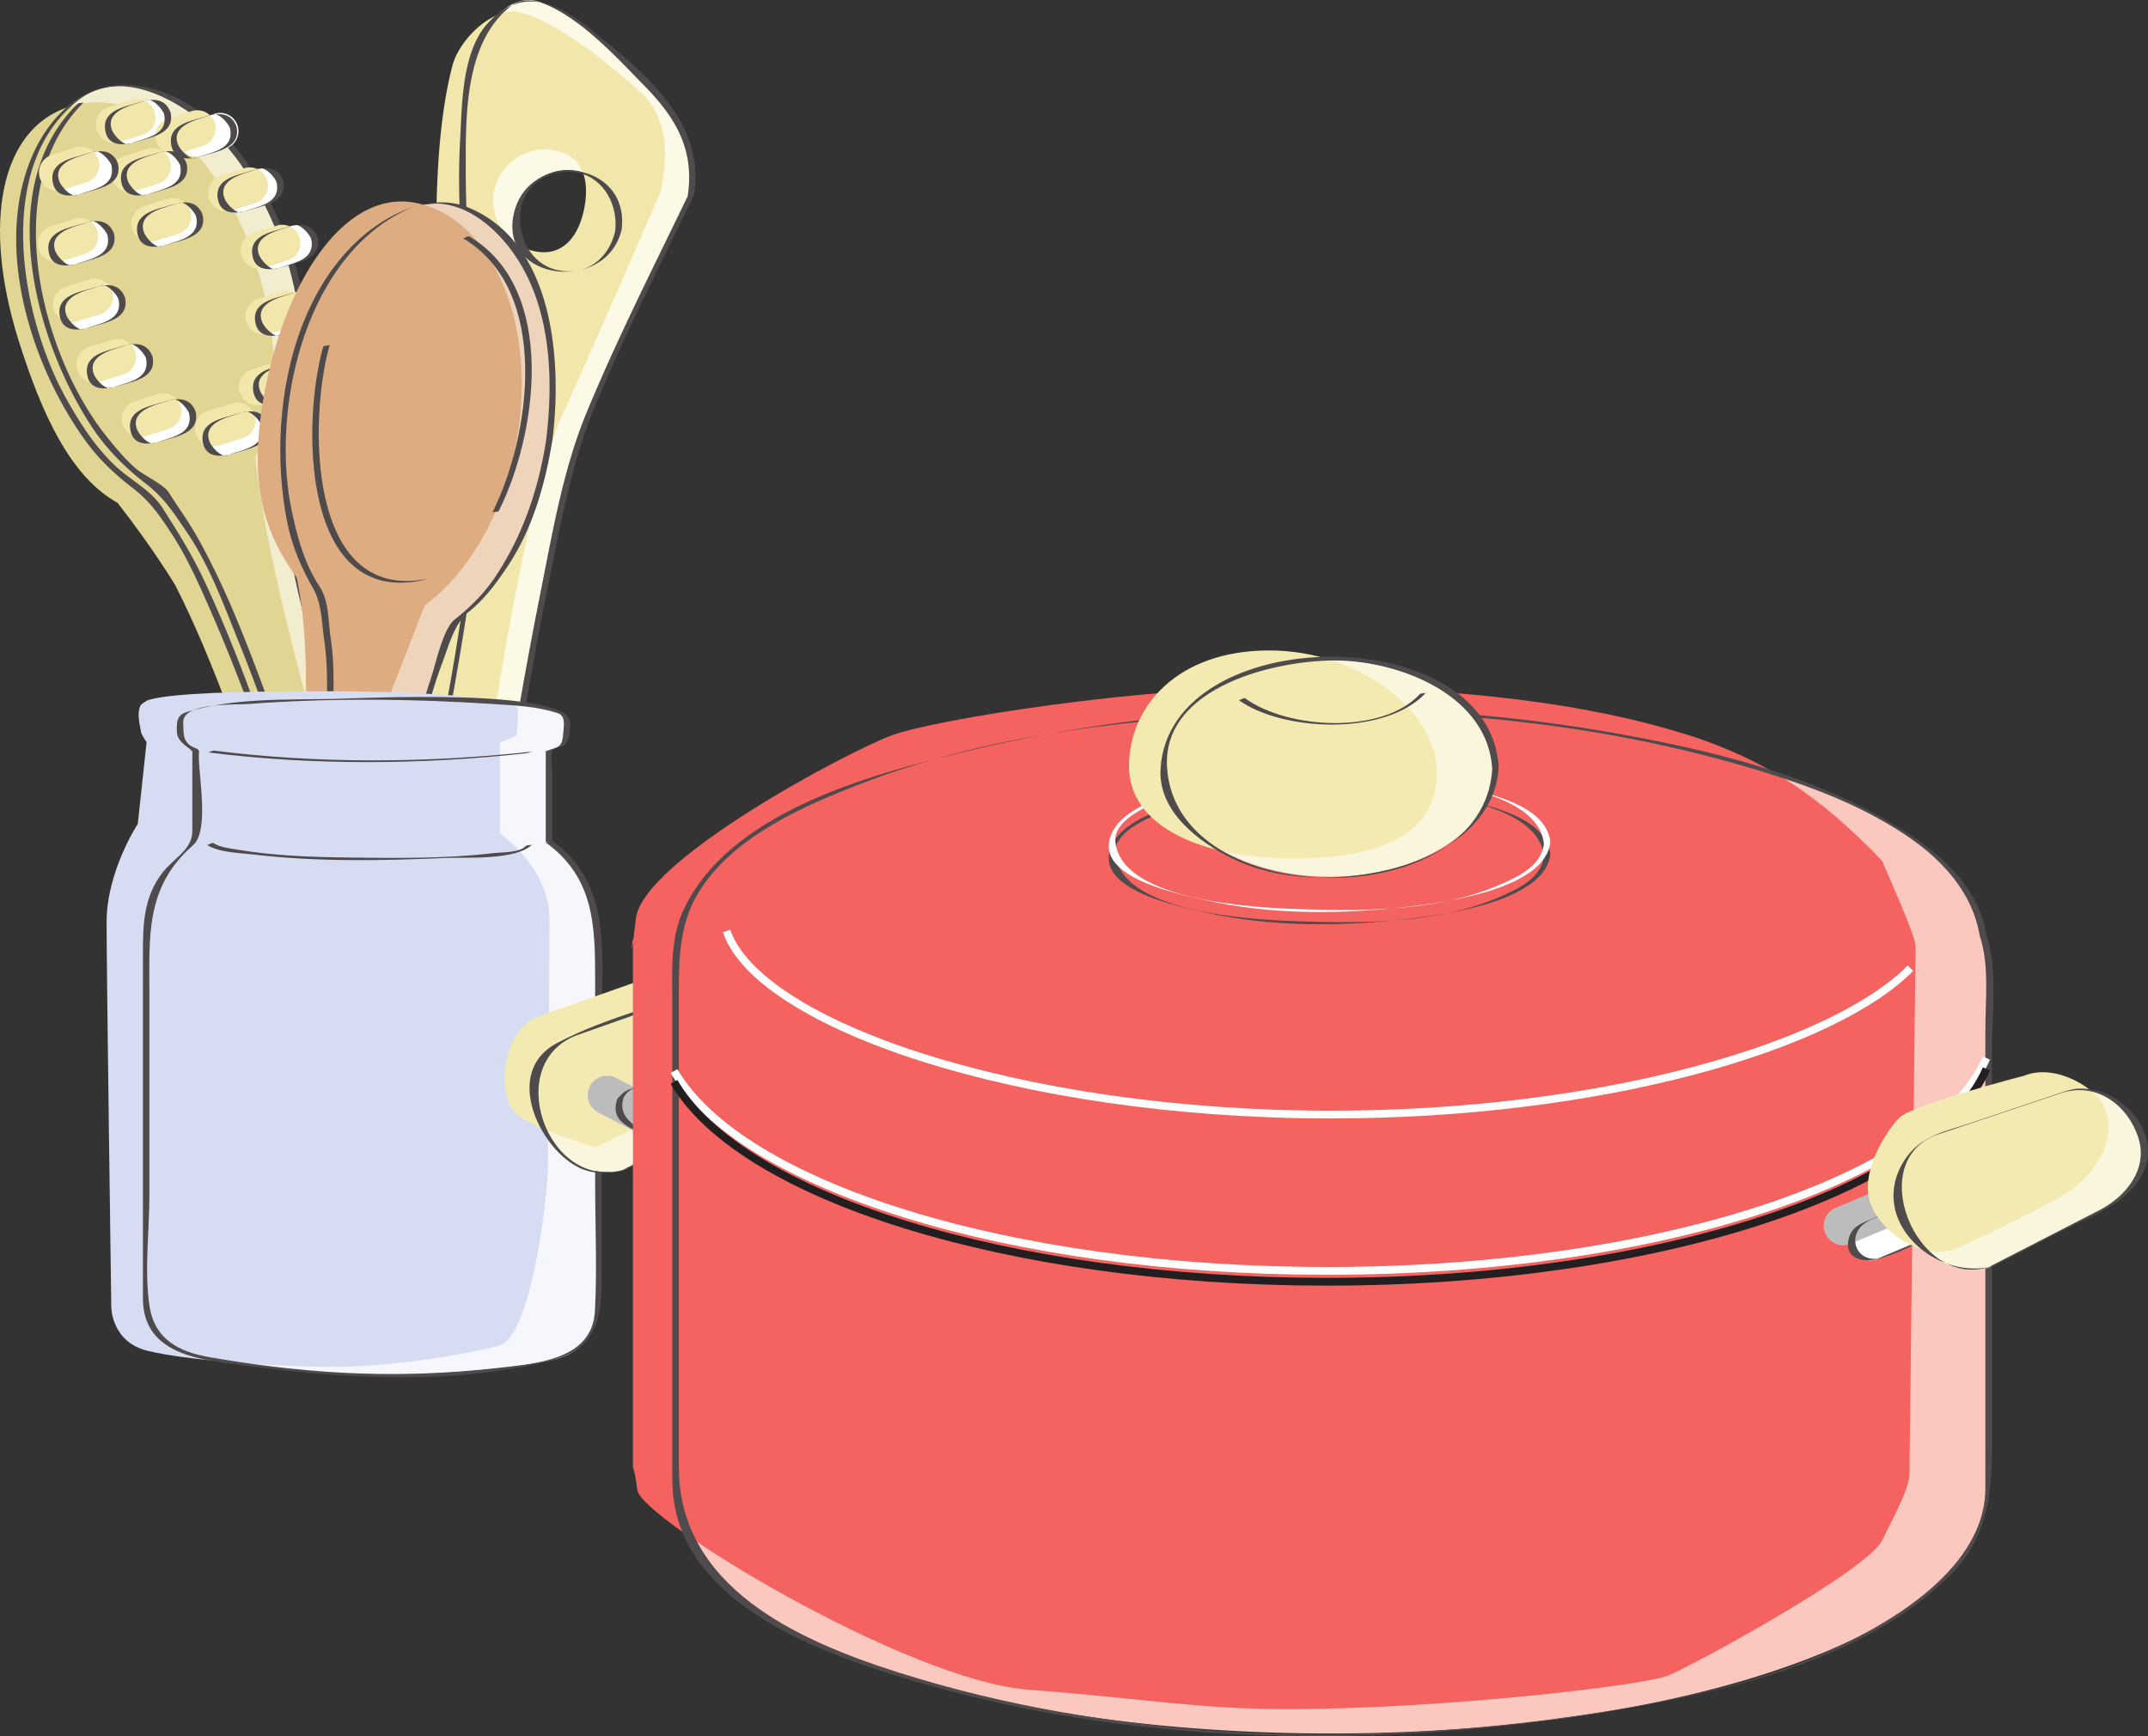 <svg xmlns="http://www.w3.org/2000/svg" width="271.998" height="219.9"><rect width="100%" height="100%" fill="#333333" stroke="none"/><path fill="#fcf9e7" d="M78.311 29.16a6.507 6.507 0 0 1-7.527 5.301 6.507 6.507 0 0 1-5.301-7.527 6.51 6.51 0 0 1 7.527-5.301 6.51 6.51 0 0 1 5.301 7.527zm9.176-4.418c.473-2.734.824-7.062-2.863-11.207 0 0-10.383-11.714-16.696-13.406-3.308-.89-6.726 2.996-7.73 6.465-4.016 15.086.648 41.863.648 41.863 1.282 19.746-8.945 65.43-8.945 65.43-.473 2.738.309 3.957 3.05 4.433l2.798.485c2.738.473 3.882-.41 4.359-3.152 0 0 7.086-51.446 12.977-64.426 5.89-12.977 12.402-26.485 12.402-26.485zm-29.672 84.871a2.843 2.843 0 0 0-3.281 2.313 2.84 2.84 0 0 0 2.312 3.285 2.845 2.845 0 0 0 3.285-2.312 2.845 2.845 0 0 0-2.316-3.286"/><path fill="#f2e7aa" d="M83.678 24.184c.477-2.738 1.578-7.934-2.109-12.078 0 0-9.281-8.82-15.598-10.516C62.667.7 58.32 4.73 57.32 8.2c-4.02 15.081-.957 41.882-.957 41.882 1.281 19.746-7.934 59.598-7.934 59.598-.476 2.738-.683 4.988 2.055 5.46l4.414 1.067c2.738.477 4.133-1.867 4.61-4.605 0 0 5.886-46.254 11.773-59.235 5.89-12.976 12.398-28.183 12.398-28.183zm-29.687 88.43a2.84 2.84 0 0 1-2.309-3.286 2.839 2.839 0 0 1 3.282-2.312c1.546.27 1.464 1.558 1.195 3.101-.266 1.547-.621 2.762-2.168 2.496zm13.941-80.75a6.51 6.51 0 1 1 2.223-12.828c3.543.613 4.492 3.535 3.879 7.081-.617 3.543-2.563 6.36-6.102 5.746"/><path fill="#4f4b4c" d="M77.901 29.27c-.812 3.539-3.71 5.77-7.398 4.922-3.313-.758-4.98-4.243-4.61-7.368.426-3.62 4.04-5.691 7.399-4.921 3.312.757 4.98 4.242 4.609 7.367.012-.098.809-.11.82-.219 1.047-8.816-11.77-10.203-13.652-2.008-1.977 8.613 11.773 10.2 13.652 2.008-.027.125-.789.086-.82.219"/><path fill="#4f4b4c" d="M87.897 24.633c1.399-9.125-6.02-15.129-12.422-20.387C70.776.386 66.26-1.902 61.803 2.9c-3.351 3.609-3.297 10.425-3.547 15.023-.312 5.734.02 11.508.504 17.223.536 6.351 1.871 12.558 1.766 18.941-.29 18.238-4.176 36.664-7.871 54.469-.36 1.734-.727 3.469-1.11 5.203-.914 4.145 2.317 4.555 5.504 5.105 3.309.575 5.102-.718 5.59-4.19 1.989-14.114 4.262-28.212 7.098-42.18 1.418-6.989 2.809-14.235 5.531-20.856 3.766-9.164 8.328-18.078 12.63-27.004-.079.164-.74.05-.821.223-4.39 9.105-9.012 18.207-12.86 27.554-2.918 7.102-4.25 15.016-5.746 22.504-2.703 13.52-4.879 27.168-6.773 40.824-.59 4.27-4.54 2.922-7.547 2.168-2.723-.683-1.91-3.78-1.48-5.77a585.989 585.989 0 0 0 4.09-20.776c2.89-16.141 5.769-32.57 3.632-48.93-.894-6.848-1.402-13.75-1.414-20.66-.012-6.918-.219-16.348 5.727-21.012 4.484-3.52 13.937 7.129 16.582 9.79 4.093 4.108 6.726 8.187 5.789 14.308.015-.106.804-.102.82-.223"/><path fill="#4f4b4c" d="M58.23 109.504c-1.106-.129-2.442.246-3.282.973-1.82 1.586-.602 4.363 1.488 4.844 1.024.234 2.524-.32 3.278-.973 1.82-1.586.601-4.367-1.485-4.844-.25-.059-.582.274-.824.219 1.348.308 2.219 1.297 2.355 2.672.137 1.433-1.054 2.875-2.504 2.703-3.09-.363-3.05-5.754.149-5.375.266.035.562-.25.824-.219"/><path fill="#f2edce" d="M52.135 125.207c.47 1.5-.058 2.996-1.18 3.348-1.12.348-2.41-.578-2.878-2.074-.469-1.5.062-2.996 1.18-3.348 1.12-.352 2.41.578 2.878 2.074zm-15.363-92.34c-4.59-14.66-15.476-24.304-24.316-21.535C3.616 14.098.174 28.227 4.764 42.887c2.957 9.45 8.532 16.809 14.485 20.11a163.29 163.29 0 0 0 3.148 4.863c10.176 16.972 21.977 62.273 21.977 62.273.832 2.652 2.086 3.379 4.738 2.547l2.71-.848c2.653-.828 3.267-2.14 2.438-4.793 0 0-17.234-48.996-17.933-63.23-.094-1.875-.18-3.766-.262-5.633 3.254-6.094 3.75-15.582.707-25.309"/><path fill="#e0d592" d="M49.698 125.352c.469 1.496-.059 2.996-1.18 3.343-1.12.352-2.41-.578-2.879-2.074-.465-1.496.063-2.992 1.184-3.343 1.117-.352 2.406.578 2.875 2.074zM32.393 33.41C27.803 18.75 17.635 10.742 8.8 13.508c-8.84 2.766-11.062 14.86-6.472 29.523 2.957 9.45 6.61 17.364 12.566 20.665 4.664 5.984 7.297 10.43 7.297 10.43 9.578 18.71 18.492 53.132 18.492 53.132.828 2.652 1.2 5.207 3.852 4.375l3.758-.867c2.652-.828 2.699-2.274 1.87-4.926 0 0-15.452-45.398-17.847-67.906 3.258-6.098 3.121-14.797.078-24.524"/><path fill="#4f4b4c" d="M51.725 125.317c.332 1.265.176 2.793-1.183 3.347.27-.07.539-.144.808-.218-2.777.64-4.308-4.352-1.683-5.422-.266.074-.536.144-.805.218 1.422-.328 2.426.868 2.863 2.075.008.03.813-.235.82-.22-.523-1.444-1.624-2.41-3.18-1.995-1.651.437-2.12 1.883-1.698 3.488.39 1.484 1.714 2.387 3.18 1.996 1.652-.437 2.12-1.883 1.699-3.488 0-.004-.825.21-.82.219"/><path fill="#4f4b4c" d="M37.182 32.758c-3.12-9.395-10.101-21.742-21.414-22.008-5.21-.125-9.289 3.89-11.375 8.309-5.469 11.578-.558 27.199 6.524 36.898 1.632 2.235 3.652 4.14 5.84 5.82 2.175 1.672 3.3 3.29 4.832 5.602 2.109 3.184 3.671 6.754 5.195 10.246 7.02 16.082 11.926 33.215 16.515 50.125.938 3.469 1.91 6.024 6.106 4.856 2.121-.59 4.922-1.07 5.59-3.442.367-1.289-.836-3.695-1.258-4.926-4.559-13.207-8.887-26.511-12.64-39.968-1.72-6.157-3.423-12.422-4.208-18.778-.226-1.84-.242-3.703-.328-5.554-.133-2.864 1.531-5.625 2.133-8.48 1.309-6.177.223-12.74-1.512-18.7-.004-.012-.82.219-.82.219 1.93 6.64 2.644 13.344 1.203 20.152-.289 1.375-.805 2.68-1.332 3.977-.707 1.734-.496 3.043-.41 4.933.09 1.938.238 3.824.531 5.742 1.262 8.243 3.75 16.348 6.11 24.325 2.503 8.46 5.226 16.859 8.027 25.226 1.11 3.313 4.473 9.266 3.445 12.895-.46 1.633-3.55 2.039-4.937 2.468-2.243.704-3.68-.628-4.223-2.703a573.62 573.62 0 0 0-8.45-28.773c-3.023-9.387-6.288-18.754-10.472-27.695-1.527-3.258-3.371-6.215-5.305-9.23-1.418-2.212-4.05-3.485-5.988-5.321-2.535-2.41-4.46-5.418-6.156-8.45-5.774-10.316-9.316-29.519 1.621-37.91 4.676-3.582 10.785-.808 14.82 2.258 5.762 4.38 9.29 11.403 11.516 18.106.008.023.816-.227.82-.219"/><path fill="#4f4b4c" d="M9.823 13.156c-10.762 10.5-5.34 30.227 1.906 41.059 1.817 2.719 4.14 5.047 6.723 7.031 2.344 1.801 3.562 3.735 5.23 6.192 2.824 4.156 4.672 9.226 6.54 13.855 4.445 11.02 7.992 22.418 11.347 33.809a604.055 604.055 0 0 1 3.289 11.62c.617 2.259.902 5.24 3.555 5.86.246.059.578-.277.82-.222-2.535-.594-2.836-3.204-3.418-5.36a582.383 582.383 0 0 0-3.14-11.144c-3.305-11.364-6.899-22.664-11.2-33.692-1.894-4.855-3.976-9.668-6.539-14.215-1.086-1.921-2.402-3.726-3.578-5.59-.629-.996-3.144-2.152-4.113-2.98-1.434-1.23-2.637-2.703-3.809-4.172C5.104 44.766-.184 23.5 10.643 12.934c-.176.172-.644.047-.82.222"/><path fill="#fff" d="M21.178 14.297a2.313 2.313 0 0 1-1.515 2.899l-2.989.933a2.308 2.308 0 0 1-2.894-1.516 2.307 2.307 0 0 1 1.516-2.894l2.984-.938a2.313 2.313 0 0 1 2.898 1.516m2.032 6.493a2.308 2.308 0 0 1-1.516 2.894l-2.988.933a2.31 2.31 0 1 1-1.38-4.41l2.985-.937a2.318 2.318 0 0 1 2.899 1.52m2.03 6.495a2.307 2.307 0 0 1-1.515 2.895l-2.984.937a2.315 2.315 0 0 1-2.899-1.52 2.308 2.308 0 0 1 1.516-2.894l2.988-.937a2.309 2.309 0 0 1 2.895 1.52m-10.723-6.485a2.308 2.308 0 0 1-1.512 2.895l-2.988.937a2.312 2.312 0 1 1-1.383-4.414l2.989-.934a2.307 2.307 0 0 1 2.894 1.516m-.504 8.852A2.316 2.316 0 0 1 12.5 32.55l-2.989.934a2.313 2.313 0 0 1-1.379-4.414l2.985-.934a2.313 2.313 0 0 1 2.898 1.516M33.53 53.754a2.316 2.316 0 0 0-2.899-1.516l-2.984.938a2.307 2.307 0 0 0-1.516 2.895 2.307 2.307 0 0 0 2.895 1.515l2.988-.933a2.319 2.319 0 0 0 1.516-2.899m-9.18-1.547a2.308 2.308 0 0 0-2.894-1.511l-2.985.933a2.307 2.307 0 0 0-1.515 2.895 2.31 2.31 0 0 0 2.894 1.52l2.985-.938a2.31 2.31 0 0 0 1.515-2.899m-5.46-6.98a2.313 2.313 0 0 0-2.9-1.516l-2.984.934a2.313 2.313 0 0 0 1.38 4.414l2.988-.934a2.316 2.316 0 0 0 1.515-2.898m-3.476-7.461a2.31 2.31 0 0 1-1.516 2.894l-2.984.938a2.316 2.316 0 0 1-2.899-1.516 2.314 2.314 0 0 1 1.516-2.898l2.984-.934a2.313 2.313 0 0 1 2.899 1.516m14.679-21.84a2.304 2.304 0 0 1-1.515 2.895l-2.985.937a2.312 2.312 0 0 1-1.382-4.414l2.988-.934a2.307 2.307 0 0 1 2.894 1.516m5.336 7.02a2.315 2.315 0 0 1-1.515 2.902l-2.985.933a2.313 2.313 0 1 1-1.382-4.414l2.984-.933a2.312 2.312 0 0 1 2.898 1.512m4.5 24.386a2.319 2.319 0 0 0-2.898-1.515l-2.988.937a2.31 2.31 0 0 0-1.512 2.895 2.312 2.312 0 0 0 2.894 1.52l2.989-.938a2.314 2.314 0 0 0 1.515-2.899m.246-8.769a2.316 2.316 0 0 0-2.898-1.516l-2.984.934a2.313 2.313 0 1 0 1.382 4.414l2.985-.934a2.316 2.316 0 0 0 1.515-2.898m-.359-8.438a2.317 2.317 0 0 1-1.516 2.899l-2.988.933a2.313 2.313 0 0 1-2.898-1.515 2.309 2.309 0 0 1 1.52-2.895l2.984-.937a2.313 2.313 0 0 1 2.898 1.515"/><path fill="#f2e7aa" d="M19.589 14.176a2.31 2.31 0 0 1-1.516 2.895l-2.988.937a2.313 2.313 0 0 1-1.38-4.414l2.985-.934a2.313 2.313 0 0 1 2.899 1.516m1.941 6.207a2.307 2.307 0 0 1-1.516 2.895l-2.984.937a2.314 2.314 0 0 1-1.383-4.414l2.988-.934a2.307 2.307 0 0 1 2.895 1.516m2.601 6.317a2.316 2.316 0 0 1-1.515 2.898l-2.985.933a2.31 2.31 0 1 1-1.382-4.41l2.984-.933a2.314 2.314 0 0 1 2.898 1.511M12.471 20.2a2.311 2.311 0 0 1-1.515 2.898l-2.985.933a2.311 2.311 0 1 1-1.382-4.41l2.984-.937a2.314 2.314 0 0 1 2.898 1.515m-.136 9.047a2.313 2.313 0 0 1-1.516 2.899l-2.984.933a2.313 2.313 0 1 1-1.383-4.414l2.984-.933a2.313 2.313 0 0 1 2.899 1.515m19.902 23.36a2.308 2.308 0 0 0-2.895-1.512l-2.984.934a2.311 2.311 0 1 0 1.379 4.41l2.984-.934a2.31 2.31 0 0 0 1.516-2.898m-9.367-1.172a2.313 2.313 0 0 0-2.899-1.516l-2.984.934a2.313 2.313 0 0 0 1.379 4.414l2.988-.934a2.316 2.316 0 0 0 1.516-2.898m-5.746-6.894a2.313 2.313 0 0 0-2.899-1.516l-2.984.933a2.313 2.313 0 0 0 1.379 4.414l2.988-.933a2.316 2.316 0 0 0 1.516-2.899m-2.914-7.64a2.311 2.311 0 0 1-1.516 2.898l-2.984.934a2.313 2.313 0 0 1-2.899-1.516 2.314 2.314 0 0 1 1.52-2.894l2.984-.938a2.31 2.31 0 0 1 2.895 1.516"/><path fill="#f2e7aa" d="M27.198 15.59a2.313 2.313 0 0 1-1.516 2.898l-2.984.934a2.313 2.313 0 1 1-1.383-4.414l2.988-.934a2.307 2.307 0 0 1 2.895 1.516m6.644 7.234a2.318 2.318 0 0 1-1.52 2.899l-2.983.933a2.313 2.313 0 0 1-2.899-1.515 2.32 2.32 0 0 1 1.516-2.899l2.988-.933a2.316 2.316 0 0 1 2.898 1.515m3.93 24.563a2.31 2.31 0 0 0-2.898-1.512l-2.985.934a2.313 2.313 0 0 0-1.515 2.894 2.313 2.313 0 0 0 2.898 1.516l2.984-.934a2.313 2.313 0 0 0 1.516-2.898m.813-8.949a2.314 2.314 0 0 0-2.899-1.512l-2.984.934a2.316 2.316 0 0 0-1.516 2.898 2.316 2.316 0 0 0 2.899 1.516l2.984-.934a2.315 2.315 0 0 0 1.516-2.902m-.641-8.344a2.312 2.312 0 0 1-1.52 2.894l-2.984.938a2.313 2.313 0 0 1-1.383-4.414l2.989-.934a2.313 2.313 0 0 1 2.898 1.516"/><path fill="#4f4b4c" d="M20.768 14.406c.465 2.055-1.086 2.762-2.719 3.274l-1.734.543c-.684.215-1.844-1.024-2.125-1.719-.789-1.957 1.293-2.824 2.715-3.273.578-.18 1.16-.364 1.738-.543.684-.215 1.84 1.023 2.125 1.718.012.04.809-.242.82-.218-.753-1.864-2.406-1.707-3.98-1.215-1.91.598-4.86 1.02-4.238 3.75.445 1.96 2.566 1.66 3.976 1.215 1.914-.598 4.864-1.02 4.243-3.75 0 .004-.825.203-.82.218m2.031 6.493c.464 2.05-1.086 2.761-2.72 3.273-.577.18-1.156.36-1.734.543-.683.211-1.843-1.023-2.125-1.723-.789-1.953 1.297-2.828 2.715-3.27.582-.183 1.16-.366 1.738-.546.684-.215 1.844 1.023 2.125 1.723.016.039.809-.246.82-.22-.753-1.862-2.405-1.71-3.98-1.218-1.91.602-4.86 1.02-4.238 3.754.441 1.961 2.57 1.652 3.98 1.215 1.91-.598 4.856-1.02 4.239-3.75 0 .004-.824.203-.82.219m2.03 6.496c.47 2.05-1.085 2.761-2.714 3.273-.578.18-1.16.36-1.738.543-.684.215-1.84-1.023-2.122-1.723-.789-1.957 1.293-2.824 2.715-3.27.578-.183 1.157-.366 1.735-.546.683-.215 1.843 1.024 2.125 1.723.015.039.812-.246.82-.219-.75-1.863-2.406-1.711-3.977-1.219-1.91.602-4.859 1.02-4.242 3.754.446 1.961 2.567 1.656 3.98 1.215 1.91-.602 4.86-1.02 4.239-3.75.004.004-.824.203-.82.219"/><path fill="#4f4b4c" d="M14.108 20.91c.465 2.051-1.082 2.762-2.715 3.274l-1.738.543c-.684.215-1.84-1.024-2.125-1.723-.79-1.953 1.297-2.828 2.719-3.27l1.734-.546c.684-.211 1.844 1.023 2.125 1.722.016.04.813-.246.824-.218-.754-1.864-2.41-1.707-3.98-1.215-1.914.597-4.86 1.015-4.242 3.75.445 1.96 2.57 1.656 3.98 1.215 1.914-.598 4.86-1.02 4.242-3.75 0 .004-.828.199-.824.218m-.504 8.852c.461 2.05-1.086 2.762-2.719 3.273-.578.18-1.156.364-1.734.543-.687.215-1.844-1.023-2.125-1.718-.793-1.957 1.293-2.829 2.715-3.274.578-.183 1.16-.363 1.738-.543.684-.215 1.84 1.02 2.125 1.719.012.039.809-.246.82-.219-.753-1.863-2.406-1.707-3.98-1.215-1.91.598-4.86 1.016-4.242 3.75.445 1.961 2.57 1.657 3.98 1.215 1.914-.597 4.86-1.02 4.242-3.75 0 .004-.824.2-.82.219M33.94 53.645c-.754-1.86-2.41-1.707-3.98-1.215-1.91.598-4.86 1.02-4.239 3.75.442 1.96 2.567 1.66 3.977 1.215 1.914-.598 4.86-1.02 4.242-3.75 0 .004-.828.203-.824.218.469 2.055-1.082 2.762-2.715 3.274-.578.18-1.156.363-1.738.547-.684.21-1.84-1.028-2.121-1.723-.79-1.957 1.293-2.828 2.714-3.273.579-.18 1.16-.364 1.739-.547.68-.211 1.84 1.027 2.12 1.722.02.04.813-.246.825-.218m-9.176-1.547c-.754-1.86-2.41-1.703-3.98-1.211-1.91.598-4.86 1.016-4.242 3.746.449 1.965 2.566 1.66 3.98 1.219 1.914-.598 4.86-1.02 4.242-3.754 0 .004-.828.203-.824.219.465 2.054-1.082 2.765-2.715 3.277l-1.738.543c-.684.215-1.84-1.024-2.121-1.723-.79-1.953 1.293-2.824 2.715-3.27l1.734-.546c.684-.211 1.844 1.02 2.125 1.719.016.039.813-.246.824-.22M19.3 45.113c-.754-1.859-2.407-1.703-3.981-1.21-1.91.597-4.86 1.015-4.242 3.75.445 1.96 2.57 1.656 3.98 1.214 1.914-.597 4.86-1.02 4.242-3.754 0 .008-.824.204-.82.223.461 2.05-1.086 2.762-2.719 3.274l-1.734.543c-.684.214-1.844-1.024-2.125-1.72-.793-1.956 1.293-2.827 2.715-3.273l1.738-.543c.684-.214 1.84 1.02 2.125 1.72.012.038.809-.247.82-.224m-4.296-7.238c.464 2.051-1.086 2.762-2.72 3.27-.577.183-1.155.367-1.734.547-.683.214-1.843-1.024-2.125-1.72-.789-1.956 1.297-2.827 2.715-3.273.582-.183 1.16-.363 1.739-.546.683-.211 1.843 1.023 2.125 1.722.015.04.808-.246.82-.219-.754-1.863-2.406-1.707-3.98-1.214-1.91.597-4.86 1.015-4.239 3.75.445 1.96 2.57 1.656 3.98 1.214 1.91-.597 4.856-1.02 4.239-3.75 0 .004-.824.2-.82.22M29.12 16.211c.465 2.055-1.086 2.762-2.715 3.27-.582.183-1.16.367-1.738.547-.684.214-1.844-1.024-2.125-1.723-.793-1.953 1.297-2.824 2.718-3.27.579-.18 1.157-.363 1.735-.543.687-.214 1.844 1.02 2.125 1.72.015.038.812-.247.82-.224-.75-1.859-2.406-1.703-3.98-1.21-1.91.597-4.856 1.02-4.239 3.75.442 1.96 2.567 1.656 3.98 1.214 1.91-.601 4.86-1.02 4.24-3.754 0 .008-.825.204-.821.223m5.898 6.848c.465 2.05-1.086 2.762-2.715 3.273-.582.18-1.16.364-1.738.543-.684.215-1.84-1.023-2.125-1.719-.789-1.957 1.297-2.832 2.715-3.273.582-.184 1.16-.363 1.738-.543.684-.215 1.844 1.02 2.125 1.719.016.035.813-.246.82-.223-.75-1.86-2.406-1.703-3.98-1.21-1.91.597-4.86 1.015-4.238 3.75.445 1.96 2.566 1.655 3.98 1.214 1.91-.598 4.86-1.02 4.239-3.754.004.008-.825.203-.82.223m5.32 24.164c-.754-1.86-2.407-1.707-3.981-1.211-1.91.594-4.86 1.016-4.242 3.746.445 1.965 2.57 1.66 3.98 1.215 1.914-.598 4.86-1.016 4.243-3.75 0 .004-.825.203-.82.219.46 2.054-1.087 2.765-2.72 3.277-.578.18-1.156.36-1.734.543-.684.21-1.844-1.024-2.125-1.723-.789-1.953 1.293-2.828 2.715-3.273.578-.18 1.16-.36 1.738-.543.684-.211 1.84 1.023 2.125 1.719.012.039.809-.246.82-.22m.247-8.772c-.754-1.86-2.407-1.704-3.98-1.212-1.911.598-4.86 1.016-4.24 3.75.446 1.961 2.567 1.657 3.981 1.215 1.91-.597 4.86-1.02 4.239-3.754 0 .008-.825.207-.82.223.464 2.05-1.087 2.762-2.716 3.274-.582.183-1.16.363-1.738.542-.687.22-1.844-1.023-2.125-1.718-.789-1.957 1.297-2.828 2.715-3.274.582-.18 1.16-.363 1.738-.543.684-.215 1.844 1.02 2.125 1.72.016.038.809-.247.82-.224m-1.183-8.214c.465 2.054-1.082 2.761-2.715 3.273-.578.18-1.16.363-1.738.547-.684.21-1.84-1.027-2.125-1.723-.79-1.953 1.297-2.828 2.719-3.273.578-.18 1.156-.36 1.738-.543.684-.215 1.84 1.023 2.121 1.719.016.039.813-.247.824-.22-.754-1.859-2.41-1.706-3.98-1.21-1.91.594-4.86 1.016-4.242 3.746.445 1.96 2.57 1.66 3.98 1.215 1.914-.598 4.86-1.016 4.242-3.75 0 .004-.824.203-.824.219"/><path fill="#eed4ba" d="M42.98 145.668a2.841 2.841 0 0 1-5.626-.805 2.841 2.841 0 0 1 5.625.805zm26.566-89.86c2.175-15.206-3.493-28.597-12.66-29.913-9.169-1.309-18.364 9.953-20.544 25.164-1.402 9.8.457 18.844 4.41 24.39.399 3.52.747 5.743.747 5.743 1.863 19.699-7.008 65.664-7.008 65.664-.395 2.75.426 3.949 3.176 4.34l2.812.402c2.754.394 3.871-.524 4.266-3.278 0 0 5.562-51.636 11.066-64.78a798.6 798.6 0 0 1 2.192-5.196c5.562-4.098 10.097-12.445 11.543-22.535"/><path fill="#ddad81" d="M39.64 144.305c-.223 1.55-.79 2.445-2.344 2.223a2.841 2.841 0 0 1 .805-5.625c1.554.222 1.76 1.851 1.538 3.402zm26.01-89.848c2.18-15.21-4.34-27.527-13.508-28.844-9.168-1.308-16.875 11.364-19.05 26.575-1.403 9.8.519 15.422 4.472 20.968 1.254 5.86 1.168 12.723 1.168 12.723.332 20.676-6.71 59.426-6.71 59.426-.395 2.754-.036 3.586 2.718 3.98l3.437-.406c2.754.395 3.871-.527 4.262-3.277 0 0 2.09-46.156 7.594-59.301.726-1.734 3.039-7.906 3.77-9.625 5.562-4.098 10.406-12.133 11.847-22.219"/><path fill="#4f4b4c" d="M42.569 145.778c-.273 1.37-1.242 2.418-2.7 2.125-1.452-.286-2.222-1.782-2.1-3.149.12-1.402 1.35-2.398 2.695-2.129 1.453.29 2.226 1.785 2.105 3.153.008-.09.812-.118.82-.22.36-4.077-5.734-4.155-6.445-.585-.422 2.125 1.785 3.586 3.664 3.117 1.387-.348 2.477-1.004 2.781-2.531-.023.117-.797.09-.82.219"/><path fill="#4f4b4c" d="M69.956 55.7c1.238-9.93.195-24.989-10.68-29.426-4.7-1.918-10.117.785-13.543 3.808-9.625 8.485-11.777 24.57-9.281 36.418.597 2.824 1.742 5.488 3.172 7.98 1.144 1.989 1.101 4.36 1.437 6.641.578 3.942.313 8.11.145 12.07-.723 17.329-3.606 34.669-6.739 51.704-.324 1.761-.785 3.402.024 5.125.812 1.742 6.375 2 7.941 1.597 2.969-.765 2.809-4.214 3.098-6.742 1.61-14.074 3.46-28.14 5.953-42.086 1.125-6.312 2.254-12.816 4.527-18.836.793-2.105 1.543-5.039 3.32-6.441 2.02-1.59 3.579-3.723 4.985-5.84 3.152-4.738 4.742-10.418 5.64-15.973-.015.11-.8.102-.82.223-.996 6.149-2.933 11.902-6.398 17.11-1.395 2.093-3.176 3.874-5.145 5.421-1.5 1.18-2.367 5.504-3.039 7.512-2.55 7.613-3.734 15.777-5.027 23.676-1.457 8.887-2.66 17.816-3.777 26.75-.547 4.39-.754 8.933-1.68 13.265-.695 3.27-7.078 1.727-8.758.145-1.176-1.11-.2-4.168.063-5.59a599.342 599.342 0 0 0 3.648-22.32c1.438-9.957 2.633-19.977 3.05-30.031.153-3.586.352-7.399-.19-10.961-.34-2.22-.188-4.758-1.434-6.641-1.88-2.828-2.805-6.238-3.496-9.52C34.264 52 38.487 32.856 51.256 26.68c6.332-3.063 12.157 2.226 14.989 7.336 3.613 6.523 3.785 14.707 2.89 21.906.012-.101.805-.11.82-.223"/><path fill="#4f4b4c" d="M54.217 73.293c-15.468 3.215-15.101-20.504-12.46-29.62-.04.136-.778.073-.82.218-2.665 9.199-2.942 32.824 12.487 29.617.254-.055.598-.176.793-.215m4.375-43.137c11.25 6.622 8.598 25.157 3.743 34.782.082-.164.734-.047.82-.22 4.86-9.624 7.508-28.16-3.742-34.78-.176-.102-.653.32-.82.218"/><path fill="#f5f7fc" d="M69.518 106.598V95.03s2.082-.605 2.082-.949c0-.394.465-3.273-.035-3.527-.68-1.098-11.273-1.973-24.234-1.973-11.016 0-20.313.633-23.278 1.496-.265.036-.48.121-.648.239-.227.117-.348.234-.348.351 0 .008.004.012.004.016-.648 1.05-.004 3.07-.004 3.398 0 .344 1.707.95 1.707.95v11.566s-6.258 4.36-6.258 10.808v47.977s.38 4.93 4.93 6.066c4.55 1.141 16.969 2.711 24.742 2.711 7.778 0 17.633-.86 22.184-2 4.55-1.136 5.414-5.164 5.414-6.777v-47.977c0-6.449-6.258-10.808-6.258-10.808"/><path fill="#d6ddf3" d="M63.315 105.563V93.996s2.086-.605 2.086-.945c0-.398.465-3.273-.035-3.527-.684-1.102-11.274-1.973-24.235-1.973-11.015 0-19.328.234-22.293 1.098-.265.039-.992.605-.988.609-.652 1.047-.008 3.066-.008 3.395 0 .343.723 1.343.723 1.343l-1.117 10.364s-3.95 5.988-3.95 12.437c0 6.445.594 48.758.594 48.758s-.008 4.387 4.543 5.527c4.55 1.137 15.57 2.043 23.344 2.043 7.777 0 16.52-1.5 21.07-2.637 4.551-1.136 6.317-20.496 6.317-22.109 0-1.613.207-25.558.207-32.004 0-6.449-6.258-10.812-6.258-10.812"/><path fill="#4f4b4c" d="M69.928 106.488v-8.57c0-.547-.367-2.887.309-3.094 1.89-.582 1.844-1.21 1.969-3.14.3-4.66-27.012-3.207-30.11-3.153-5.98.102-12.644-.128-18.441 1.653-1.32.406-1.285 1.285-1.25 2.578.039 1.363 1.95 2.098 1.95 2.48v10.008c0 2.403-2.321 3.399-3.798 5.305-2.398 3.105-2.46 6.61-2.46 10.305v43.57c0 7.59 8.113 7.879 13.929 8.648 12.277 1.63 26.031 2.309 38.129-.855 6.523-1.711 6.031-7.274 6.031-12.664v-30.356c0-8.28 1.399-17.183-6.258-22.715-.148-.109-.683.32-.82.22 6.113 4.421 6.254 10.503 6.254 17.288v25.77c0 5.406.254 10.879-.027 16.277-.32 6.172-7.356 6.656-12.098 7.203-6.645.766-13.379.989-20.055.614-5.57-.313-11.148-.997-16.64-1.957-3.918-.684-6.973-2.262-7.614-6.512-.668-4.45-.011-9.485-.011-13.961v-25.48c0-7.266-.547-13.606 5.52-18.883 2.073-1.801.738-8.594.738-11.29 0-.664.183-.785-.442-1.027-1.598-.613-1.492-1.676-1.535-3.246-.07-2.582 6.648-2.21 8.355-2.34 10.192-.773 20.543-.664 30.739 0 2.75.18 5.734.285 8.367 1.18 1.031.348.715 1.687.664 2.508-.11 1.695-.434 1.742-2.203 2.285-.004 0-.008.004-.012.004v11.566c0-.066.82-.14.82-.218"/><path fill="#4f4b4c" d="M26.307 95.293c13.172 1.68 27.153 1.582 40.34.113.277-.027.543-.187.82-.218-13.187 1.465-27.168 1.566-40.34-.114-.261-.035-.562.25-.82.22m-.125 11.71c1.563.992 4.094 1.016 5.848 1.223 8.086.957 16.402.797 24.52.437 2.148-.097 8.874.364 10.855-1.726-.164.172-.652.043-.82.218-.836.883-3.043.774-4.16.907-6.02.71-12.169.625-18.22.554-4.722-.054-9.507-.226-14.175-1.004-.945-.156-2.188-.296-3.027-.832-.168-.101-.664.32-.82.223"/><path fill="#faf6de" d="M79.346 148.02c-3.996 1.64-9.336-1.453-10.98-5.45-1.64-3.992-.402-9.457 3.594-11.097l19.949-7.035a7.824 7.824 0 0 1 10.207 4.258c1.64 3.996-.266 8.566-4.258 10.203l-18.512 9.12"/><path fill="#f3eab1" d="M75.483 145.313s-10.289-2.782-10.977-5.446c-.687-2.66 0 0 0 0-1.644-3.992.153-9.886 3.594-11.101 3.442-1.211 19.95-7.031 19.95-7.031a7.825 7.825 0 0 1 10.206 4.257A7.824 7.824 0 0 1 94 136.2l-18.516 9.114"/><path fill="#4f4b4c" d="M78.948 148.125C69.292 151 63.44 134.508 73.229 131.06c6.29-2.219 12.578-4.434 18.867-6.653 5.02-1.77 9.453 1.985 10.18 6.836.633 4.227-2.848 6.793-6.121 8.403l-17.219 8.484c.246-.121.57-.098.82-.223 6.551-3.222 13.137-6.382 19.645-9.691 7.133-3.625 3.133-13.352-3.426-14.445-1.445-.242-3.168.316-4.535.797-6.836 2.41-14.5 4.171-20.914 7.55-6.816 3.598-2.332 13.094 2.598 15.676 2.273 1.188 4.39.785 6.617.121-.192.059-.547.137-.793.211"/><path fill="#fff" d="M78.557 139.125a2.46 2.46 0 0 0 1.047 3.32l10.262 5.348a2.461 2.461 0 0 0 3.324-1.047 2.464 2.464 0 0 0-1.047-3.32l-10.265-5.348a2.46 2.46 0 0 0-3.32 1.047"/><path fill="#bdbcbc" d="M74.698 137.578a2.458 2.458 0 0 0 1.043 3.32l10.265 5.352a2.46 2.46 0 0 0 3.32-1.047 2.46 2.46 0 0 0-1.046-3.32l-10.262-5.352a2.461 2.461 0 0 0-3.32 1.047"/><path fill="#4f4b4c" d="M78.147 139.235c-.828 2.492 1.027 3.312 2.844 4.257l6.246 3.258c2.203 1.145 4.543 2.332 6.363-.113 2.297-3.086-7.472-6.668-9.094-7.516-2.199-1.144-4.539-2.332-6.359.114.129-.176.684-.04.82-.223.375-.7.973-1.129 1.797-1.29-.27.071-.535.141-.804.216 2.558.008 5.472 2.316 7.66 3.457l3.824 1.992c2.262 1.176 2.023 3.98-.465 4.762.27-.07.54-.141.809-.215-2.41-.008-5.094-2.117-7.153-3.192-2.277-1.187-6.765-2.421-5.668-5.73-.046.144-.77.07-.82.223"/><path fill="#fbc8bf" d="M251.096 118.395c-2.152-15.762-38.285-28.305-82.547-28.305-45.214 0-81.925 13.086-82.62 29.324a9.876 9.876 0 0 0-.376 2.672v66.484c0 1.141.203 2.231.559 3.247 2.918 15.5 38.7 27.75 82.437 27.75 42.317 0 77.184-11.47 82.051-26.25a9.832 9.832 0 0 0 1.219-4.747v-66.484a9.76 9.76 0 0 0-.723-3.691"/><path fill="#f46360" d="M238.323 109.024c-5.926-6.118-12.688-12.16-24.547-15.922C201.682 89.266 185.491 87 163.143 87c-18.851 0-44.562 4.09-50.129 6.106-5.57 2.02-31.613 15.851-32.488 23.218-.879 7.371-.379 1.746-.379 2.676v66.48c0 1.141.074-.437.559 3.25.488 3.684 34.074 24.114 49.52 25.29 15.44 1.172 21.214 2.457 32.917 2.457 19.29 0 44.969-2.973 48.106-4.254 3.136-1.277 25.144-13.246 27.074-17.106 1.93-3.859 3.473-6.773 3.473-8.492l.773-66.793c0-1.304-3.785-9.668-4.246-10.808"/><path fill="#4f4b4c" d="M251.51 118.285c-1.203-7.18-7.855-11.773-13.785-15.047-9.879-5.453-21.281-8.199-32.293-10.207-27.168-4.957-56.351-4.335-83.207 2.165-12.207 2.957-30.242 7.769-35.824 20.394-1.582 3.59-1.262 7.875-1.262 11.719v60.164c0 16.14 20.535 22.648 33.11 26.164 27.113 7.578 57.082 7.781 84.722 3.27 14.887-2.43 33.028-6.454 44.016-17.422 4.402-4.391 5.242-9.73 5.242-15.586V133.12c0-4.683.793-10.308-.719-14.836-.011-.023-.82.23-.824.223 1.242 3.715.719 8.063.719 11.926v58.07c0 7.25-6.234 12.813-11.832 16.36-12.461 7.898-27.895 10.835-42.274 12.792-27.441 3.735-57.074 2.582-83.585-5.84-12.727-4.042-27.754-10.792-27.754-26v-60.759c0-4.29.265-8.48 2.62-12.219 4.372-6.941 13.255-10.797 20.563-13.617 15.172-5.86 31.883-7.922 48.035-8.762 21.203-1.097 43.047.586 63.489 6.531 10.386 3.024 27.914 8.926 30.02 21.52-.005-.023.827-.191.823-.223"/><path fill="none" stroke="#fff" stroke-width=".985" d="M251.542 134.016c-6.73 15.3-41.563 26.957-83.516 26.957-40.437 0-74.254-10.828-82.676-25.313"/><path fill="none" stroke="#231f20" stroke-width=".985" d="M251.542 135.39c-6.73 15.302-41.563 26.958-83.516 26.958-40.437 0-74.254-10.828-82.676-25.309"/><path fill="#4f4b4c" d="M195.499 108.41c-.309 2.88-3.387 4.243-5.735 5.258-7.449 3.219-16.73 3.3-24.722 3.05-5.23-.167-22.973-.804-23.805-8.53-.293-2.715 3.86-4.446 5.738-5.258 7.45-3.219 16.73-3.3 24.723-3.047 5.23.164 22.969.8 23.8 8.527-.003-.039.829-.172.825-.222-.524-4.84-8.457-6.301-12.14-7.133-8.485-1.918-17.54-1.828-26.122-.797-4.644.559-17.012 2.266-17.644 8.152-.496 4.582 9.312 6.496 12.144 7.137 8.477 1.914 17.535 1.824 26.121.793 4.637-.559 17.008-2.266 17.64-8.152-.01.097-.808.113-.823.222"/><path fill="#fff" d="M195.499 106.863c-.309 2.88-3.387 4.243-5.735 5.262-7.449 3.219-16.73 3.301-24.722 3.047-5.23-.164-22.973-.805-23.805-8.527-.293-2.715 3.86-4.446 5.738-5.258 7.45-3.219 16.73-3.3 24.723-3.05 5.23.167 22.969.804 23.8 8.526-.003-.035.829-.171.825-.218-.524-4.84-8.457-6.301-12.14-7.137-8.485-1.914-17.54-1.824-26.122-.793-4.64.559-17.012 2.266-17.644 8.148-.496 4.583 9.312 6.497 12.144 7.137 8.477 1.918 17.535 1.828 26.121.797 4.637-.562 17.008-2.27 17.64-8.152-.01.093-.808.113-.823.218"/><path fill="none" stroke="#fff" stroke-width=".985" d="M241.917 122.633c-9.817 9.938-38.965 18.54-73.391 18.54-39.793 0-72.527-11.49-76.52-23.255"/><path fill="#faf6de" d="M189.37 97.281c0 7.606-9.403 13.774-21 13.774-11.598 0-21.004-6.168-21.004-13.774 0-7.605 9.406-13.77 21.004-13.77 11.597 0 21 6.165 21 13.77"/><path fill="#f3eab1" d="M181.956 97.828c0 7.606-6.621 10.907-18.219 10.907s-20.773-4.07-20.773-11.676c0-7.61 6.16-14.672 17.757-14.672 11.602 0 21.235 7.836 21.235 15.441"/><path fill="#4f4b4c" d="M188.96 97.39c-1.094 18.65-40.098 18.25-41.18-.218-.613-10.426 14.406-13.695 21.82-13.508 7.996.2 18.82 4.524 19.36 13.727-.004-.047.824-.156.82-.219-1.106-18.867-41.723-18.516-42.824.219-.317 5.394 4.836 9.27 9.101 11.347 6.032 2.946 13.332 2.942 19.73 1.438 6.509-1.527 13.563-5.672 13.993-13.004-.004.082-.813.125-.82.219"/><path fill="#4f4b4c" d="M179.784 87.926c-4.73 5.113-16.684 4.473-22.125.512-.149-.106-.68.324-.82.218 5.41 3.942 18.539 4.7 23.769-.949-.164.172-.656.04-.824.219"/><path fill="#fff" d="m246.6 150.438-10.672 4.476a2.459 2.459 0 0 0-1.32 3.223 2.466 2.466 0 0 0 3.223 1.32l10.672-4.476a2.46 2.46 0 0 0 1.32-3.223 2.466 2.466 0 0 0-3.223-1.32"/><path fill="#bdbcbc" d="m243.124 148.508-10.672 4.477a2.46 2.46 0 0 0-1.317 3.222 2.458 2.458 0 0 0 3.223 1.32l10.672-4.476a2.46 2.46 0 0 0 1.316-3.223 2.461 2.461 0 0 0-3.222-1.32"/><path fill="#4f4b4c" d="M246.19 150.551c-3.039 1.27-6.074 2.543-9.11 3.816-1.581.664-2.906 1.114-3.07 3.114-.175 2.199 2.375 2.367 3.82 1.98 2.434-.652 4.798-1.953 7.114-2.926 1.312-.55 2.621-1.101 3.934-1.648 3.113-1.305 1.058-5.266-1.883-4.555-.25.059-.594.168-.793.215 3.21-.777 4.531 2.899 1.89 4.543-.863.54-1.996.84-2.933 1.23-2.578 1.083-5.16 2.165-7.738 3.247.27-.075.535-.145.804-.22-3.21.778-4.531-2.898-1.886-4.542.859-.54 1.996-.84 2.93-1.23l7.741-3.247c-.257.11-.562.11-.82.223"/><path fill="#faf6de" d="M252.167 160.414c-3.996 1.64-9.332-1.453-10.977-5.449-1.64-3.992-.402-9.457 3.594-11.102l15.816-5.308a7.818 7.818 0 1 1 5.95 14.46l-14.383 7.4"/><path fill="#f3eab1" d="M247.924 158.098c-4 1.64-9.34-1.453-10.98-5.445-1.64-3.997 1.95-9.461 3.594-11.102 1.644-1.64 15.816-5.313 15.816-5.313 3.996-1.64 9.492 1.758 10.207 4.262.715 2.5 0 0 0 0 1.64 3.992-1.512 8.254-4.258 10.2-2.746 1.949-14.379 7.398-14.379 7.398"/><path fill="#4f4b4c" d="M251.772 160.516c-9.23 2.75-15.789-13.668-6.324-16.844 5.16-1.734 10.32-3.469 15.48-5.2 4.5-1.51 8.52 1.477 9.856 5.665 1.273 3.976-1.653 7.45-4.906 9.125-4.707 2.418-9.414 4.84-14.122 7.262.247-.13.575-.094.825-.223 2.824-1.453 5.652-2.906 8.476-4.36 3.282-1.687 7.39-3.128 9.598-6.183 3.95-5.469-1.52-11.828-7.207-11.883-1.098-.015-2.512.54-3.508.871-3.445 1.157-6.887 2.313-10.332 3.473-3.352 1.125-6.484 1.625-8.496 4.809-4.781 7.585 4.16 15.449 11.453 13.28-.191.055-.547.138-.793.208"/></svg>
